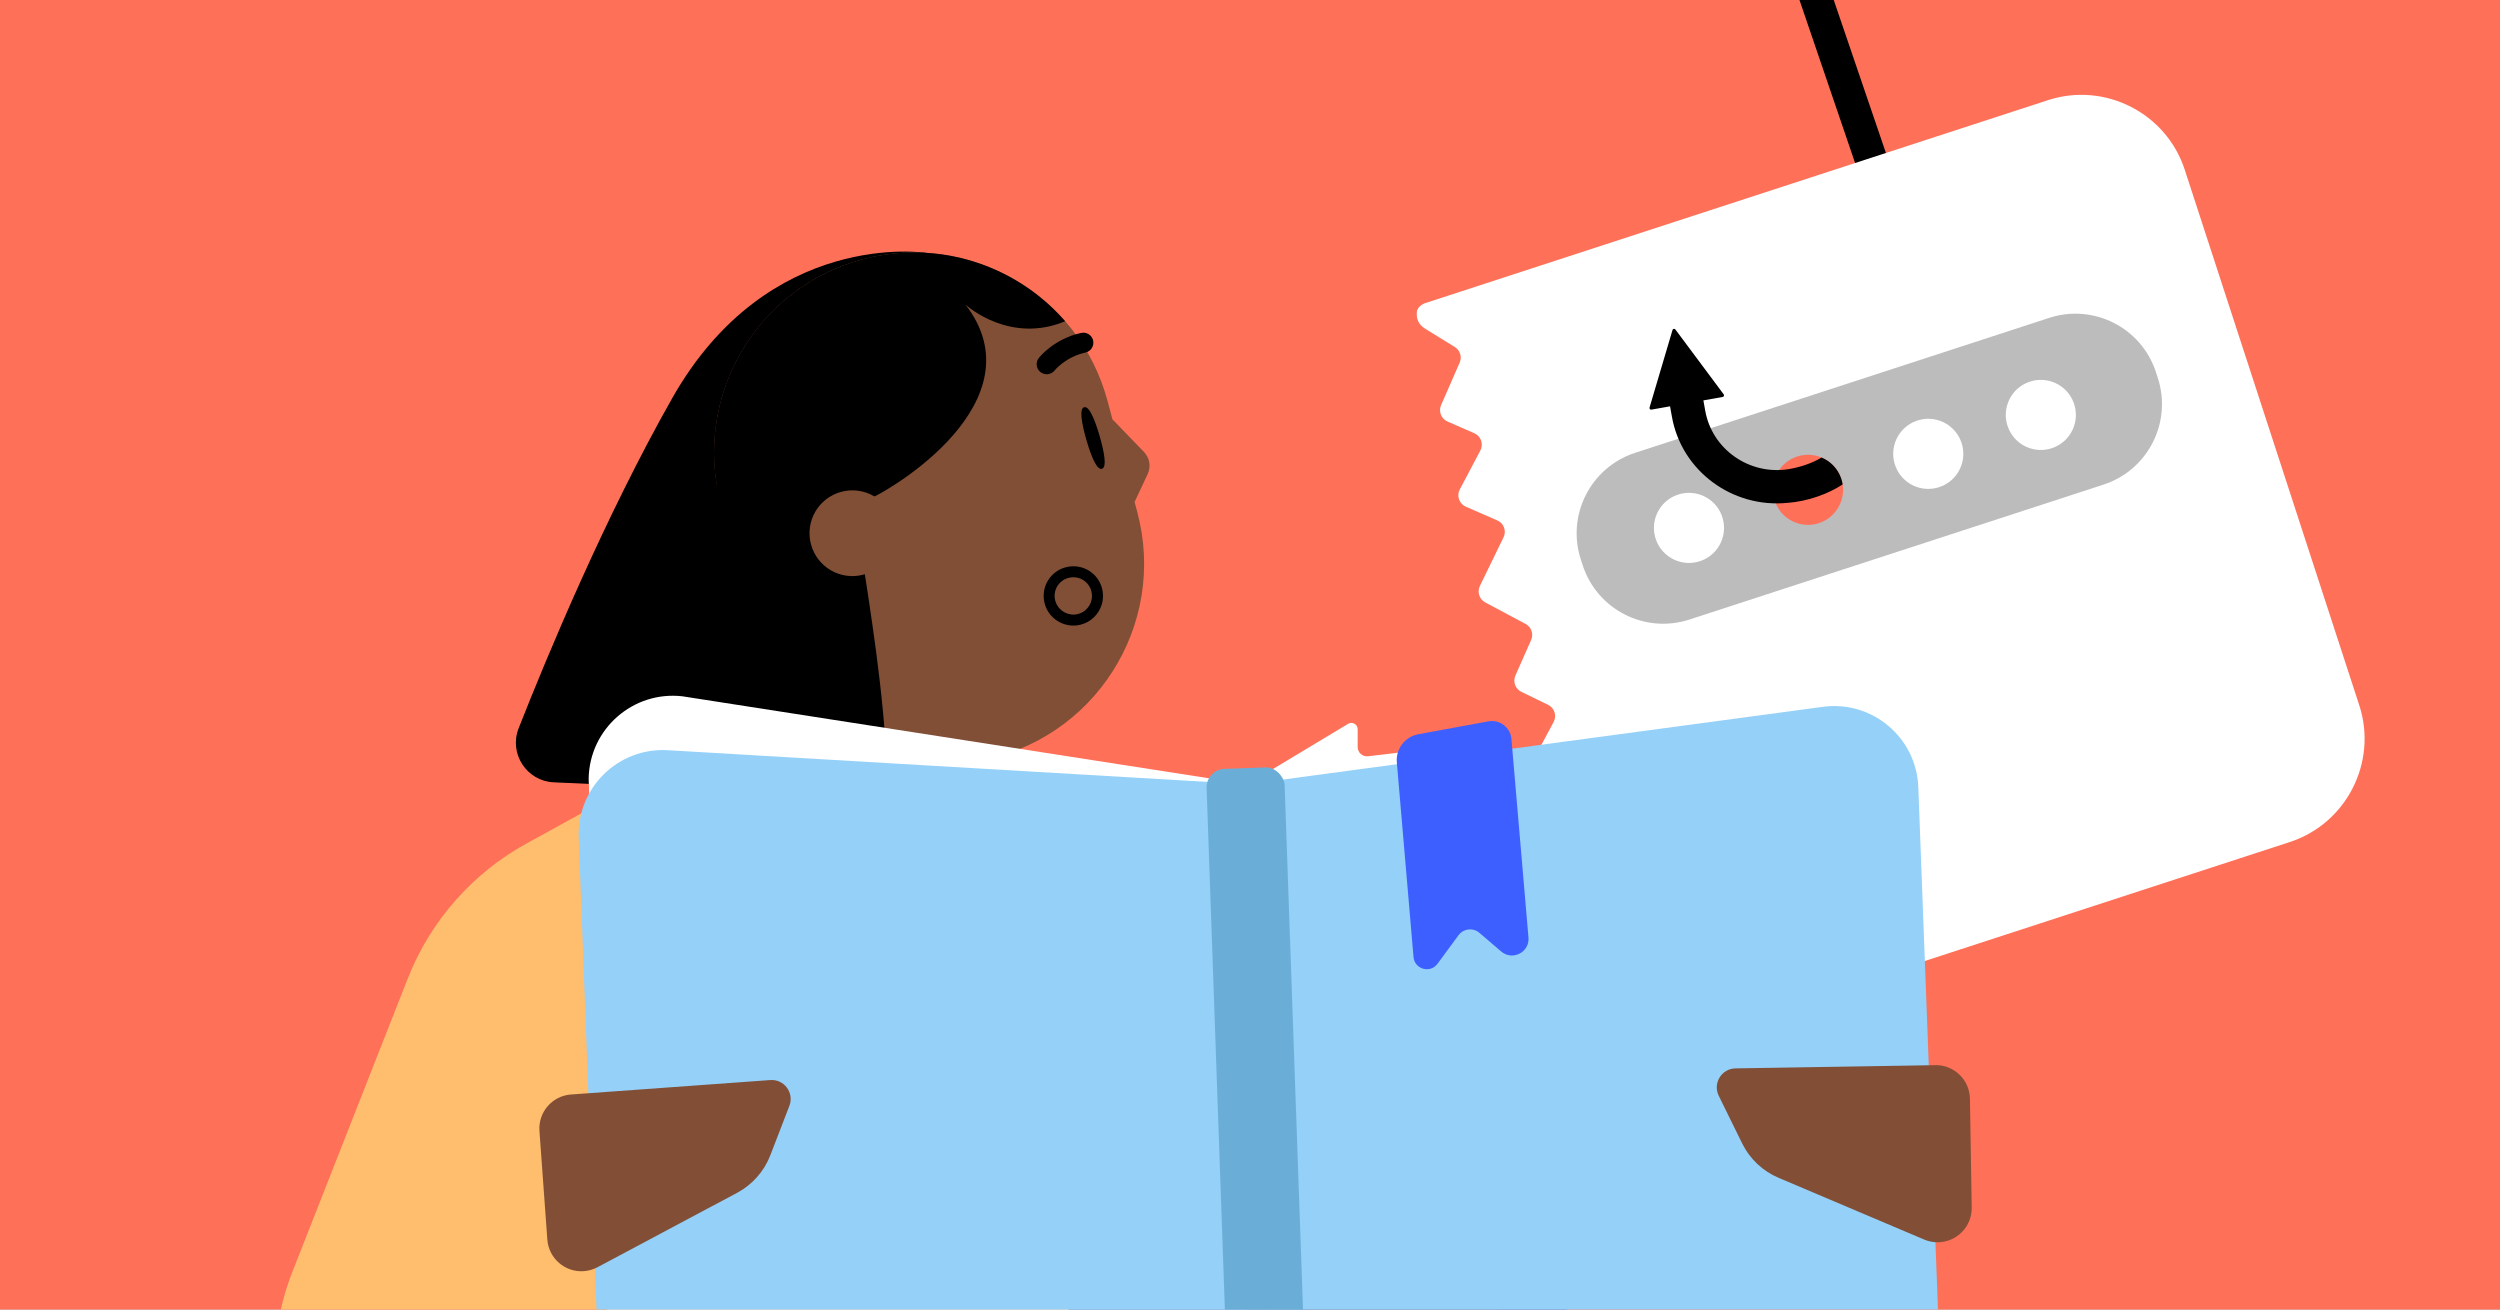 <svg fill="none" height="495" viewBox="0 0 945 495" width="945" xmlns="http://www.w3.org/2000/svg" xmlns:xlink="http://www.w3.org/1999/xlink"><rect x="0" y="0" width="945" height="495" fill="#333333" stroke="none"/><clipPath id="clip0_2328_9"><path d="M0 0H945V495H0Z"/></clipPath><clipPath id="clip1_2328_9"><path d="M0-87H970.62V682.23H0Z"/></clipPath><g clip-path="url(#clip0_2328_9)"><path d="M0 0H945V495H0Z" fill="#ffffff"/><g clip-path="url(#clip1_2328_9)"><path d="M971-14H0V508H971V-14Z" fill="#ff7059"/><path d="M471.54 296.48 509.58 273.61C511.17 272.65 513.2 273.8 513.2 275.66V282.38C513.2 284.49 515.04 286.12 517.13 285.87L536.62 283.54 524.09 314.67 471.53 296.49 471.54 296.48Z" fill="#ffffff"/><path d="M350.07 95.57C350.07 95.57 290.54 86.17 254.09 150.52 228.74 195.28 206.96 247.58 196.05 275.27 192.28 284.83 199.05 295.25 209.32 295.72L277.21 298.77C284.24 299.09 290.55 294.46 292.36 287.66L305.34 238.89C305.76 237.3 306.44 235.8 307.36 234.43L307.49 234.23C309.77 230.82 310.54 226.63 309.64 222.63L302.88 192.61C302.05 188.94 302.64 185.09 304.52 181.83L325.58 145.34 350.06 100.09" fill="#000000"/><path d="M369.59 287.64C413.46 280.12 441.4 236.52 429.88 193.51L418.63 151.51C407.82 111.16 366.35 87.22 326 98.03 285.65 108.84 261.71 150.33 272.52 190.66L301.63 299.3" fill="#814f36"/><path d="M420.5 158.47H420.47L420.5 176.28 428.86 189.78 433.83 179.18C435.14 176.37 434.58 173.08 432.45 170.86L420.49 158.48H420.5V158.47Z" fill="#814f36"/><path d="M254.48 262.93 322.19 338.2C347.36 331.42 329.67 236.48 324.08 198.73 324.7 195.69 325.31 192.71 325.96 189.84 337.85 185.31 392.87 151.35 364.98 115.17 365.89 115.99 381.96 130.03 402.63 121.44 402.37 121.14 402.11 120.84 401.84 120.55 383.41 100.06 354.41 90.41 325.97 98.03 288.29 108.13 264.93 144.96 270.79 182.64 271.23 185.35 253.76 260.3 254.47 262.93H254.48Z" fill="#000000"/><path d="M326.39 217.21C317.74 219.53 308.86 214.4 306.55 205.75 304.23 197.1 309.36 188.22 318.01 185.91 326.66 183.59 335.54 188.72 337.85 197.37 340.17 206.02 335.04 214.9 326.39 217.21Z" fill="#814f36"/><g fill="#000000"><path d="M396.66 141.32C397.42 141.12 398.14 140.68 398.65 140.03 398.68 139.98 402.79 134.9 410.32 133.26 412.39 132.8 413.64 130.78 413.21 128.73 412.76 126.68 410.72 125.38 408.68 125.84 398.38 128.1 392.88 135.04 392.66 135.34 391.37 136.99 391.66 139.37 393.31 140.66 394.3 141.43 395.55 141.64 396.66 141.34"/><path d="M409.8 153.93C407.92 154.48 408.81 159.86 410.66 166.3 412.53 172.73 414.65 177.76 416.53 177.21 418.41 176.66 417.52 171.28 415.67 164.84 413.8 158.41 411.68 153.38 409.8 153.93Z"/><path clip-rule="evenodd" d="M399.17 227.88C400.44 231.08 403.97 232.95 407.39 232.12 408.67 231.81 409.76 231.18 410.62 230.34V230.33C412.36 228.64 413.18 226.12 412.57 223.59 411.64 219.8 407.86 217.48 404.03 218.41 400.22 219.33 397.93 223.13 398.84 226.91 398.93 227.24 399.02 227.56 399.16 227.87L399.17 227.88ZM395.32 229.45C397.36 234.55 402.94 237.47 408.37 236.16 410.38 235.67 412.14 234.68 413.53 233.31 416.29 230.63 417.6 226.62 416.63 222.61 415.16 216.59 409.13 212.91 403.07 214.37 397 215.84 393.36 221.91 394.83 227.92 394.96 228.44 395.11 228.96 395.33 229.45H395.32Z" fill-rule="evenodd"/><path d="M667.41-37.5 724.06 128.58C728.53 141.69 720.93 156.18 707.11 160.9L710.87 171.91C731.08 165.02 742.21 143.8 735.67 124.63L663.48-87 651.69-86.18 667.4-37.5H667.41Z"/></g><path d="M613.46 399.75C615.72 399.47 617.99 398.97 620.23 398.24L865.54 318.29C886.98 311.3 898.8 288.05 891.81 266.61L825.82 64.13C818.83 42.69 795.58 30.87 774.14 37.86L538.61 114.62C538.61 114.62 535.69 115.66 535.55 118.09 535.41 120.52 536.1 122.64 538.71 124.25L549.92 131.17C551.92 132.4 552.7 134.92 551.76 137.07L544.73 153.14C543.69 155.52 544.77 158.3 547.16 159.34L557.3 163.77C559.81 164.87 560.86 167.86 559.58 170.29L551.8 185.01C550.52 187.43 551.57 190.43 554.08 191.53L565.99 196.72C568.44 197.79 569.51 200.69 568.34 203.1L559.4 221.49C558.29 223.77 559.18 226.51 561.42 227.71L576.68 235.85C578.86 237.01 579.77 239.65 578.77 241.91L572.82 255.37C571.8 257.69 572.79 260.4 575.07 261.51L585.19 266.43C587.59 267.6 588.54 270.53 587.28 272.89L581.17 284.32C579.86 286.78 580.95 289.83 583.52 290.89L602.95 298.92C605.31 299.89 606.46 302.57 605.55 304.95L594.11 334.94" fill="#ffffff"/><path d="M774.602 120.157 618.065 171.17C601.261 176.646 592.079 194.707 597.555 211.51L598.261 213.678C603.737 230.481 621.798 239.664 638.601 234.188L795.139 183.175C811.942 177.699 821.125 159.638 815.649 142.835L814.942 140.667C809.467 123.864 791.406 114.681 774.602 120.157Z" fill="#bcbcbc"/><path d="M650.88 195C653.39 201.87 649.86 209.48 642.98 211.99 636.11 214.5 628.5 210.97 625.99 204.09 623.48 197.22 627.01 189.61 633.89 187.1 640.76 184.59 648.37 188.12 650.88 195Z" fill="#ffffff"/><path d="M695.88 180.61C698.39 187.48 694.86 195.09 687.98 197.6 681.11 200.11 673.5 196.58 670.99 189.7 668.48 182.83 672.01 175.22 678.89 172.71 685.76 170.2 693.37 173.73 695.88 180.61Z" fill="#ff7059"/><path d="M741.33 167.01C743.84 173.88 740.31 181.49 733.43 184 726.56 186.51 718.95 182.98 716.44 176.1 713.93 169.23 717.46 161.62 724.34 159.11 731.21 156.6 738.82 160.13 741.33 167.01Z" fill="#ffffff"/><path d="M783.88 152.3C786.39 159.17 782.86 166.78 775.98 169.29 769.11 171.8 761.5 168.27 758.99 161.39 756.48 154.52 760.01 146.91 766.89 144.4 773.76 141.89 781.37 145.42 783.88 152.3Z" fill="#ffffff"/><path d="M123.84 577.54C102.85 549.75 97.83 513.02 110.58 480.6L154.12 369.9C162.67 348.16 178.56 330.08 199.04 318.83L271.7 278.87 377.94 283.07 449.09 329.86C467.47 341.96 481.37 359.77 488.61 380.56L516.23 459.86C522.18 476.93 524.52 488.08 542.58 488.8 574.86 490.08 599.98 517.28 598.71 549.54 597.63 576.81 580.51 600.85 555.1 610.79L387.17 682.24 197.19 674.73 123.84 577.58" fill="#ffbd6e"/><path d="M247.93 562.89 470.86 596.92 471.54 296.46 257.95 263.2C239.27 261.08 222.83 275.52 222.51 294.31L230.79 530.16C230.5 547.44 230.84 560.28 247.92 562.88L247.93 562.89Z" fill="#ffffff"/><path d="M482.8 529.78C455.82 524.82 429.47 519.97 429.47 519.97 420.72 518.36 413.21 512.8 409.12 504.9L382.92 454.33C377.62 444.1 378.93 431.69 386.26 422.79L403.08 402.36C409.73 394.29 420.22 390.46 430.51 392.35L474.62 400.46C482.02 401.82 488.6 406.03 492.94 412.18L515.21 443.76C524.1 456.37 541.36 459.72 554.33 451.36L585.7 431.14C600.74 421.45 620.89 427.68 627.83 444.17L628.81 446.49C632.31 454.8 651.12 465.95 656.43 474.47" fill="#4680e0"/><path d="M258.71 583.38 483.16 605.26 471.54 296.45 252.45 283.58C233.68 282.48 218.05 297.79 218.76 316.57L227.56 550.3C228.21 567.57 241.52 581.7 258.72 583.37L258.71 583.38Z" fill="#94d0f8"/><path d="M689.05 267.18 471.55 296.48 483.17 605.29 705.34 566.6C722.36 563.64 734.57 548.55 733.92 531.28L725.12 297.55C724.41 278.76 707.67 264.67 689.04 267.18H689.05Z" fill="#94d0f8"/><path d="M571.32 279.35 577.76 354.37C578.24 359.95 571.71 363.3 567.45 359.66L559.2 352.6C556.81 350.56 553.2 350.97 551.33 353.5L543.37 364.31C540.62 368.05 534.7 366.38 534.31 361.76L528 288.19C527.56 283.08 531.08 278.47 536.12 277.54L562.59 272.67C566.9 271.88 570.96 274.97 571.33 279.34L571.32 279.35Z" fill="#3e5fff"/><path d="M731.52 402.63 656.01 403.85C650.76 403.94 647.36 409.46 649.68 414.19L658.53 432.2C661.41 438.06 666.3 442.68 672.31 445.22L727.36 468.56C729.01 469.26 730.81 469.61 732.61 469.58 739.74 469.46 745.43 463.59 745.31 456.46L744.64 415.31C744.52 408.18 738.65 402.49 731.52 402.61" fill="#824f36"/><path d="M215.85 413.71C208.74 414.23 203.39 420.41 203.91 427.52L206.89 468.56C207.41 475.67 213.59 481.02 220.7 480.5 222.5 480.37 224.25 479.86 225.84 479.02L278.6 450.9C284.35 447.84 288.82 442.81 291.17 436.72L298.39 418C300.28 413.08 296.41 407.88 291.17 408.26L215.85 413.72" fill="#824f36"/><path clip-rule="evenodd" d="M696.52 183.1C696.39 182.27 696.18 181.44 695.88 180.62 694.56 177.01 691.84 174.32 688.55 172.95 685.06 175.09 680.28 176.66 676.07 177.34 661.25 179.7 647.17 169.85 644.58 155.27L643.88 151.35 651.17 150.05C651.62 149.97 651.84 149.44 651.56 149.07L633.3 124.55C632.99 124.14 632.35 124.25 632.21 124.74L623.53 154.05C623.4 154.49 623.78 154.92 624.23 154.84L631.28 153.59 631.98 157.51C635.63 178.06 654.89 192.18 675.7 190.07 675.68 190.09 675.66 190.09 675.66 190.09 683.07 189.55 690.98 186.79 696.51 183.11L696.52 183.1Z" fill="#000000" fill-rule="evenodd"/><rect fill="#6aaed8" height="308.275" rx="7" transform="matrix(.999 -.035 .035 .999 -9.882 16.097)" width="29.53" x="456" y="291.031"/></g></g></svg>